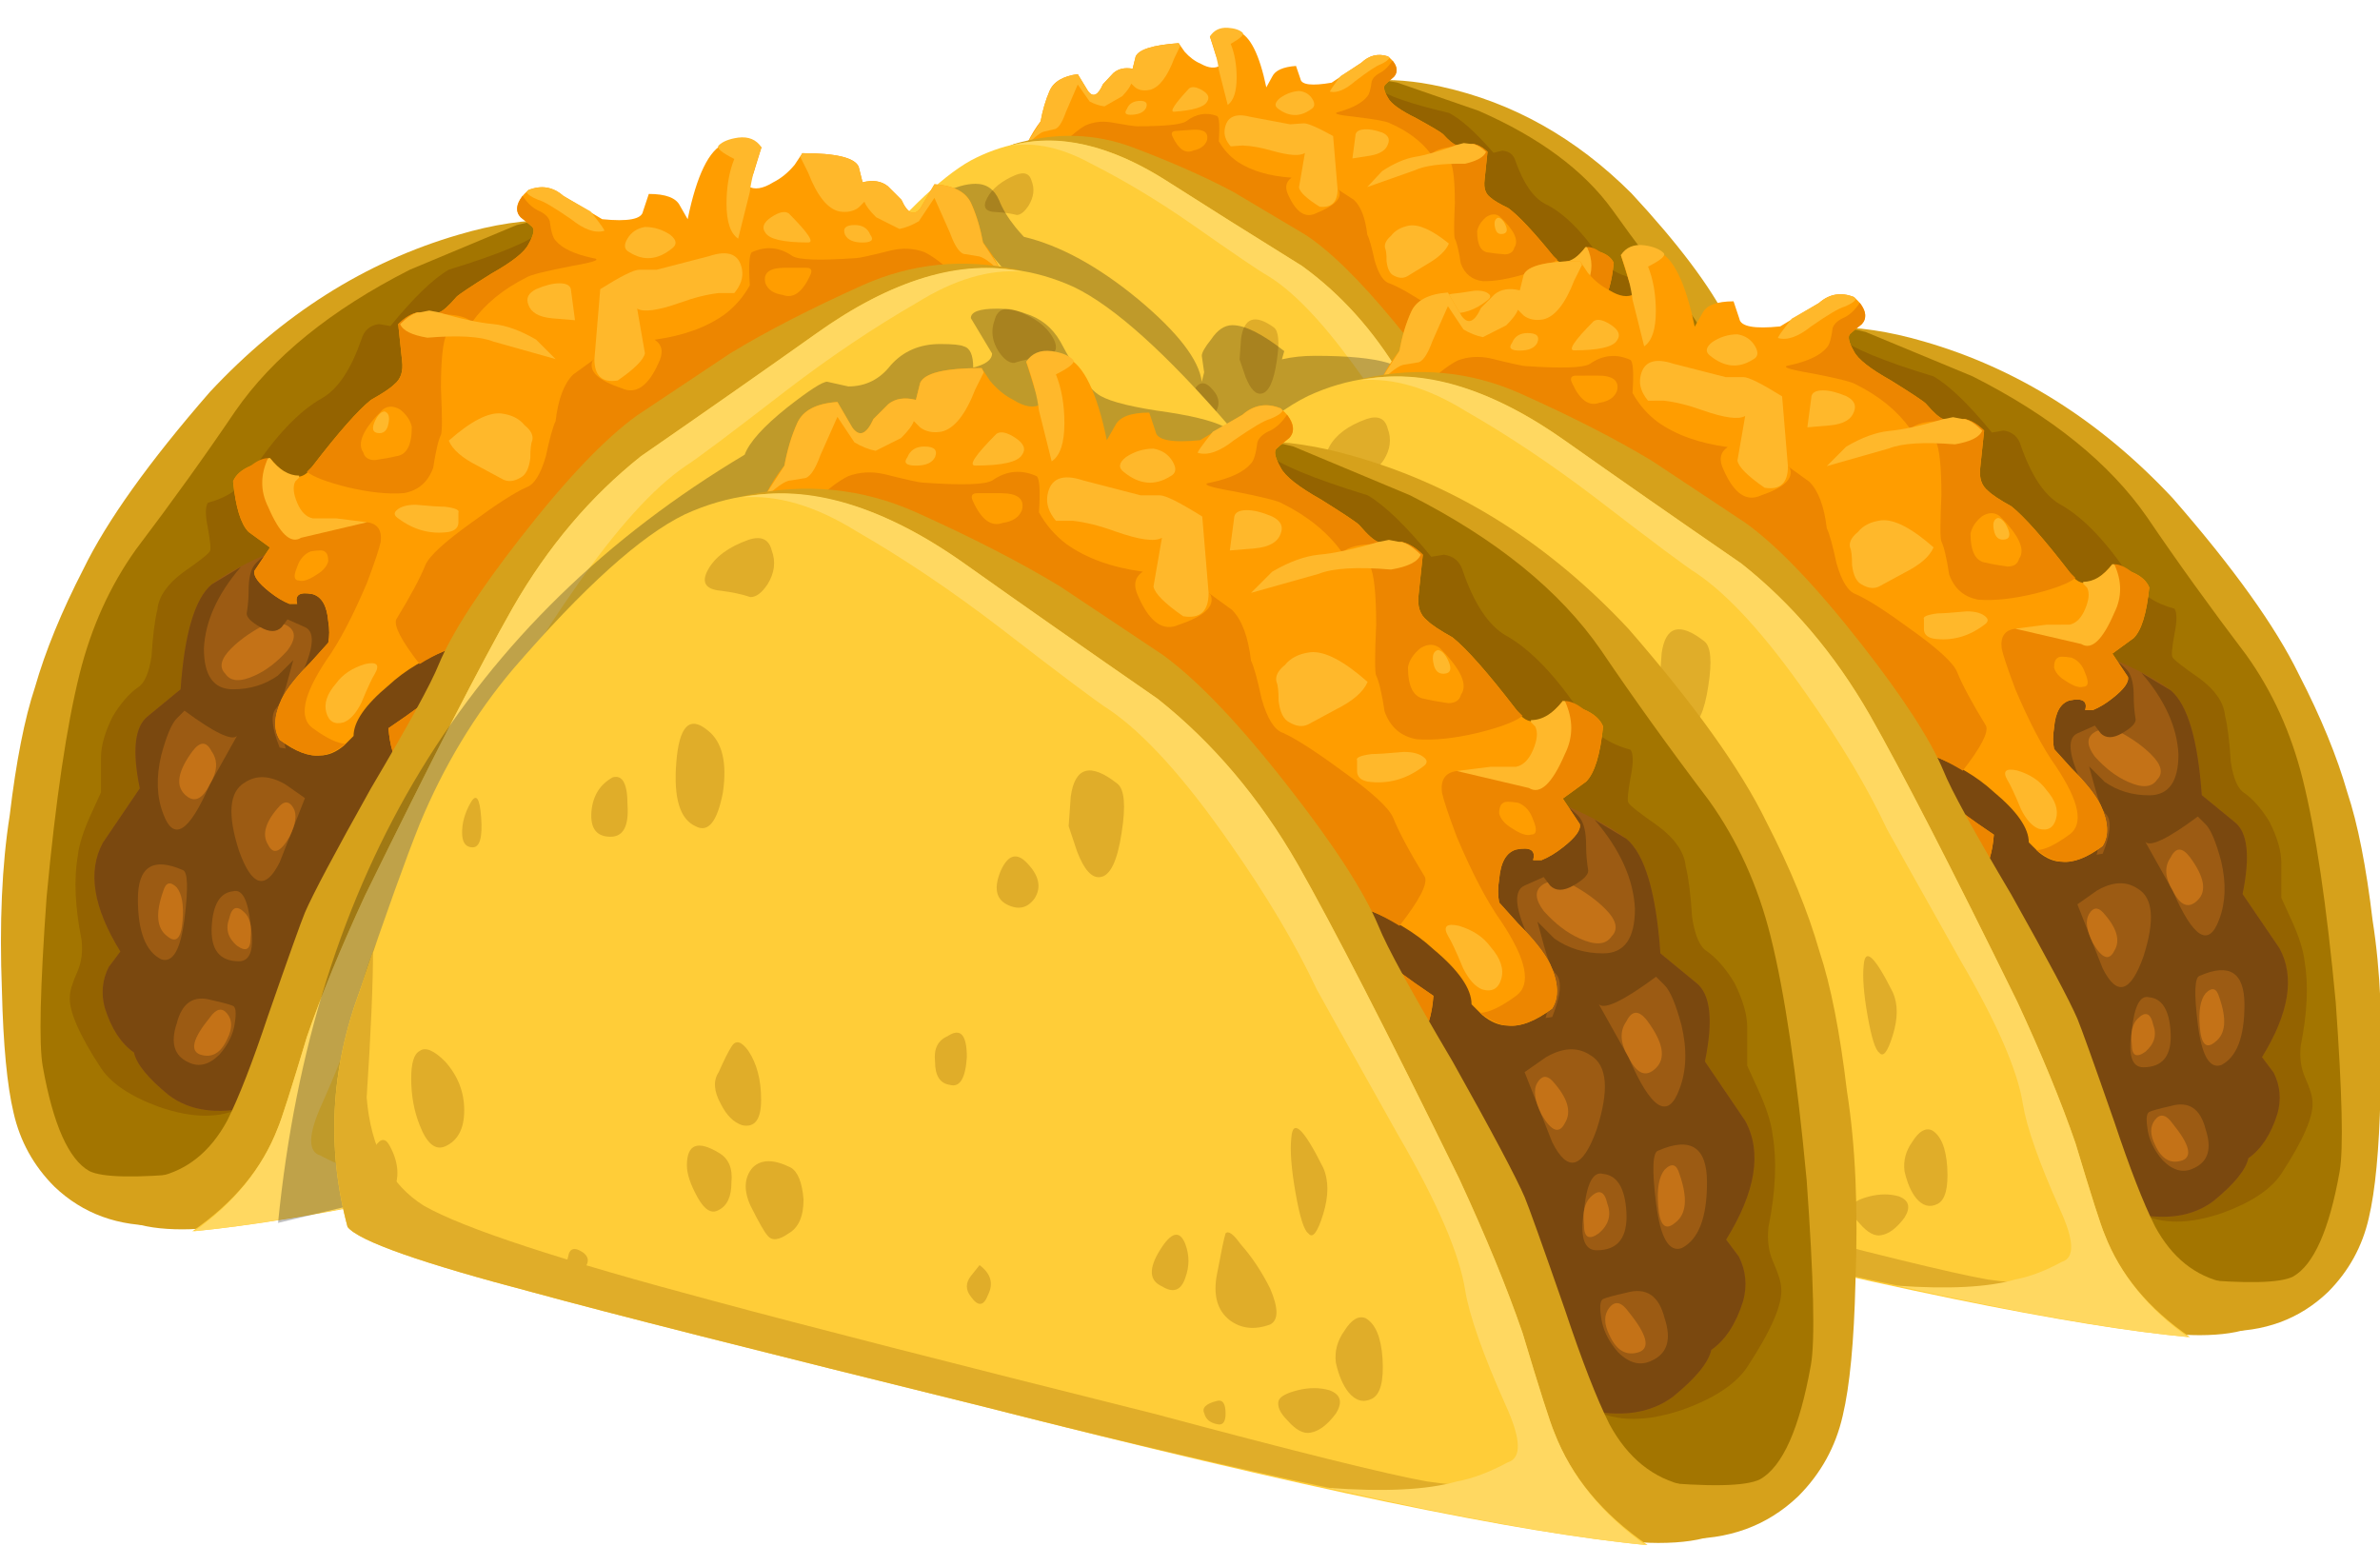 <?xml version="1.0" encoding="UTF-8"?><svg xmlns="http://www.w3.org/2000/svg" xmlns:xlink="http://www.w3.org/1999/xlink" height="32.8" preserveAspectRatio="xMidYMid meet" version="1.0" viewBox="8.5 -1.1 50.5 32.8" width="50.5" zoomAndPan="magnify"><symbol id="a" preserveAspectRatio="xMidYMid meet" viewBox="-0.006 -25.335 32.298 25.341"><g clip-rule="evenodd" fill-rule="evenodd"><g><path d="m27.455-5.895c1.41-1.62 2.385-2.985 2.925-4.095 0.51-0.99 0.885-1.905 1.125-2.745 0.24-0.72 0.435-1.71 0.585-2.97 0.18-1.14 0.24-2.49 0.18-4.05-0.03-1.26-0.12-2.205-0.27-2.835-0.15-0.66-0.465-1.23-0.945-1.71-0.66-0.63-1.485-0.93-2.475-0.9-0.601 0-1.036 0.015-1.305 0.045l-0.225 0.09-10.575 21.735 1.125 0.99c1.11 0.54 2.475 0.57 4.095 0.09 2.16-0.63 4.08-1.845 5.76-3.645z" fill="#D6A11B"/></g><g><path d="m20.345-2.025l2.475-1.035c1.83-0.93 3.18-2.025 4.05-3.285 0.69-1.02 1.455-2.085 2.295-3.195 0.6-0.84 1.035-1.8 1.305-2.88 0.3-1.2 0.555-2.925 0.765-5.175 0.15-2.1 0.18-3.405 0.09-3.915-0.24-1.35-0.6-2.16-1.08-2.43-0.3-0.15-1.08-0.165-2.34-0.045-15.75 7.2-22.635 11.655-20.655 13.365 0.93 0.78 1.545 0.99 1.845 0.63 0.15-0.21 0.195-0.48 0.135-0.81 0.72 1.11 1.515 2.265 2.385 3.465 1.8 2.37 3.165 3.795 4.095 4.275 1.11 0.6 2.01 0.975 2.7 1.125 0.6 0.12 1.245 0.09 1.935-0.09z" fill="#A37500"/></g><g><path d="m28.669-10.935c0.06-0.24 0.105-0.6 0.135-1.08 0.06-0.39 0.165-0.629 0.315-0.72 0.21-0.15 0.405-0.375 0.585-0.675 0.18-0.36 0.27-0.675 0.27-0.945v-0.81l0.226-0.495c0.18-0.39 0.285-0.72 0.315-0.99 0.09-0.54 0.06-1.185-0.09-1.935-0.03-0.27 0-0.51 0.09-0.72 0.12-0.27 0.18-0.465 0.18-0.585 0.03-0.33-0.209-0.885-0.72-1.665-0.24-0.36-0.69-0.66-1.35-0.9-0.78-0.27-1.425-0.27-1.935 0-0.75 0.36-4.545 5.7-11.385 16.02l4.455 4.275c0.27-0.24 0.99-0.541 2.16-0.9 0.36-0.21 0.811-0.645 1.35-1.305l0.27 0.045c0.21-0.03 0.345-0.15 0.404-0.36 0.241-0.69 0.541-1.14 0.9-1.35 0.54-0.3 1.095-0.884 1.665-1.754 0.21-0.33 0.54-0.555 0.99-0.675 0.061-0.09 0.061-0.285 0-0.585-0.06-0.33-0.075-0.51-0.044-0.54 0.03-0.06 0.24-0.225 0.629-0.495 0.36-0.271 0.556-0.556 0.585-0.856z" fill="#946300"/></g><g><path d="m18.5-3.87c0.9 0.03 1.35-0.195 1.35-0.675l0.36 0.045c0.33-0.03 0.705-0.165 1.125-0.405 0.66-0.36 1.335-1.214 2.025-2.564l0.675-0.135 0.36-0.27c0.271-0.18 0.615-0.69 1.035-1.53l0.765-0.27c0.541-0.24 0.945-0.465 1.215-0.675 0.39-0.33 0.63-1.14 0.72-2.43l0.765-0.629c0.3-0.24 0.36-0.795 0.18-1.665l0.855-1.26c0.36-0.66 0.225-1.5-0.405-2.52l0.27-0.36c0.15-0.3 0.18-0.615 0.09-0.945-0.15-0.48-0.375-0.825-0.675-1.035-0.06-0.27-0.33-0.6-0.81-0.99-0.48-0.36-1.11-0.45-1.89-0.271l-1.125-0.225c-0.48-0.089-0.99 0.016-1.53 0.315l-0.675 0.494c-1.8 0.39-3.6 0.78-5.4 1.17-3.63 0.81-5.505 1.275-5.625 1.395-0.15 0.15-0.66 0.975-1.53 2.475s-1.32 2.325-1.35 2.475l-1.215 8.1 2.295 2.655 0.9 0.045c0.45 0.03 1.29-0.06 2.52-0.27l0.54 0.135c0.39 0.09 0.72 0.12 0.99 0.09 0.419-0.03 0.9-0.255 1.439-0.675l0.36 0.18c0.361 0.12 0.826 0.195 1.396 0.225z" fill="#9C5B13"/></g><g><path d="m28.58-19.035c0.36 0.18 0.54 0.645 0.54 1.395s-0.345 0.975-1.035 0.675c-0.12-0.03-0.135-0.405-0.045-1.125s0.27-1.035 0.54-0.945zm-1.125 4.05c0.479-1.11 0.839-1.335 1.08-0.675 0.15 0.39 0.165 0.84 0.045 1.35-0.12 0.45-0.241 0.735-0.36 0.855l-0.18 0.18c-0.689-0.51-1.095-0.705-1.215-0.585l0.63-1.125zm-0.945-3.24c-0.09-0.57 0-0.855 0.27-0.855 0.45 0 0.66 0.271 0.63 0.811-0.03 0.51-0.195 0.78-0.495 0.81-0.21 0.059-0.345-0.196-0.405-0.766zm0.36-2.25c0.03-0.27 0.15-0.525 0.36-0.765 0.24-0.24 0.48-0.3 0.72-0.18 0.33 0.15 0.42 0.45 0.27 0.9-0.12 0.479-0.39 0.66-0.81 0.54-0.27-0.06-0.435-0.105-0.495-0.135-0.061-0.03-0.075-0.15-0.045-0.36zm-0.09 3.96c0.27 0.84 0.225 1.365-0.135 1.575-0.27 0.18-0.585 0.165-0.945-0.045l-0.45-0.315 0.585-1.485c0.33-0.66 0.645-0.57 0.945 0.27zm-8.236 9.945c0.33-0.69 0.75-1.095 1.261-1.215 0.78-0.24 1.395-0.33 1.845-0.271l-0.18-0.494c-0.06-0.39 0.09-0.75 0.45-1.08 0.57-0.57 1.036-0.84 1.396-0.81l-0.18-0.495c-0.09-0.39-0.12-0.765-0.09-1.125 0.271-1.59 0.811-2.34 1.621-2.25l1.169 0.18c0.18 0.45 0.21 0.75 0.09 0.9-0.09 0.09-0.18 0.3-0.27 0.63l-0.135 0.495 0.36-0.36c0.3-0.21 0.645-0.315 1.035-0.315 0.45 0 0.675 0.315 0.675 0.945-0.03 0.63-0.315 1.26-0.855 1.89l0.675-0.405c0.39-0.33 0.63-1.14 0.72-2.43l0.765-0.629c0.3-0.24 0.36-0.795 0.18-1.665l0.855-1.26c0.36-0.66 0.225-1.5-0.405-2.52l0.27-0.36c0.15-0.3 0.18-0.615 0.09-0.945-0.15-0.48-0.375-0.825-0.675-1.035-0.06-0.27-0.33-0.6-0.81-0.99-0.48-0.36-1.11-0.45-1.89-0.271l-1.125-0.225c-0.48-0.089-0.99 0.016-1.53 0.315l-0.676 0.495-1.935 0.405c-1.53 3.24-2.685 5.67-3.465 7.29-1.35 2.85-2.16 4.38-2.43 4.59l-3.15 3.375c-1.44 0.81-2.325 1.38-2.656 1.71l0.811 0.9 0.9 0.045c0.45 0.03 1.29-0.06 2.52-0.27l0.63 0.135c0.09-0.24 0.33-0.465 0.72-0.675l1.035-0.495 0.271-0.36c0.27-0.21 0.584-0.315 0.945-0.315l0.81-0.045 0.358-0.99z" fill="#7A480F"/></g><g><path d="m26.285-11.34c0.27-0.15 0.495-0.315 0.675-0.495 0.24-0.24 0.285-0.435 0.135-0.585-0.12-0.18-0.345-0.195-0.675-0.045-0.27 0.12-0.524 0.315-0.765 0.585-0.18 0.24-0.195 0.42-0.045 0.54s0.375 0.12 0.675 0z" fill="#C47217"/></g><g><path d="m27.86-14.22c0.33-0.45 0.39-0.78 0.18-0.99s-0.405-0.135-0.584 0.225c-0.18 0.3-0.195 0.555-0.045 0.765 0.119 0.24 0.269 0.24 0.449 0z" fill="#C47217"/></g><g><path d="m25.834-15.48c0.33-0.36 0.42-0.66 0.271-0.9-0.12-0.24-0.285-0.18-0.495 0.18-0.15 0.3-0.18 0.525-0.09 0.675s0.195 0.165 0.314 0.045z" fill="#C47217"/></g><g><path d="m26.645-17.955c0.18 0.18 0.3 0.135 0.36-0.135 0.09-0.24 0.03-0.45-0.18-0.63-0.21-0.15-0.315-0.09-0.315 0.18-0.03 0.27 0.014 0.465 0.135 0.585z" fill="#C47217"/></g><g><path d="m28.535-17.46c0.18-0.51 0.15-0.855-0.09-1.035-0.209-0.18-0.33-0.06-0.36 0.36-0.03 0.36 0.015 0.615 0.135 0.765 0.15 0.15 0.255 0.12 0.315-0.09z" fill="#C47217"/></g><g><path d="m27.455-20.385c0.39-0.48 0.465-0.765 0.225-0.855-0.27-0.09-0.48 0.03-0.63 0.36-0.12 0.24-0.12 0.435 0 0.585s0.255 0.12 0.405-0.09z" fill="#C47217"/></g><g><path d="m21.65-10.17l1.755 0.54c1.23 0.33 2.01 0.405 2.34 0.225 0.36-0.209 0.585-0.375 0.675-0.495s0.135-0.315 0.135-0.585c0-0.18 0.015-0.36 0.045-0.54 0-0.09-0.105-0.195-0.315-0.315s-0.375-0.12-0.495 0l-0.135 0.18-0.405-0.18c-0.27-0.12-0.195-0.585 0.225-1.395 0.18-0.36 0.27-0.735 0.27-1.125-0.03-0.45-0.225-0.75-0.585-0.9-0.63-0.3-1.155-0.015-1.575 0.854l-0.854 1.35-1.081 2.386z" fill="#7A480F"/></g><g><path d="m23.09-4.32l-0.09-0.855c-0.03-0.24 0.03-0.42 0.18-0.54 0.09-0.09 0.27-0.21 0.54-0.36 0.3-0.24 0.75-0.75 1.35-1.53 0.241-0.39 0.57-0.33 0.99 0.18l0.45-0.18c0.21-0.09 0.345-0.21 0.405-0.36-0.061-0.6-0.18-0.99-0.36-1.17l-0.495-0.36 0.36-0.54c0.03-0.12-0.089-0.285-0.36-0.496-0.15-0.12-0.3-0.209-0.45-0.27h-0.18c0.06 0.21-0.06 0.285-0.36 0.225-0.209-0.061-0.33-0.27-0.36-0.63-0.03-0.18-0.03-0.345 0-0.495l0.405-0.45c0.33-0.33 0.555-0.615 0.675-0.855 0.18-0.39 0.195-0.705 0.044-0.945-0.36-0.27-0.675-0.39-0.945-0.36-0.18 0-0.36 0.075-0.54 0.225l-0.225 0.225c0 0.33-0.27 0.72-0.81 1.17-0.39 0.36-0.87 0.645-1.44 0.855s-0.765 0.165-0.584-0.135c0.24-0.39 0.915-0.96 2.025-1.71-0.061-0.81-0.375-1.23-0.945-1.26-0.33-0.03-0.69 0.21-1.08 0.72l-0.496 0.765c-2.549 0.09-4.275 0.06-5.175-0.09-0.66-0.12-1.56 0.015-2.7 0.405-1.02 0.36-1.95 0.81-2.79 1.35-0.96 0.6-1.44 3.135-1.44 7.605 0 0.27 0.15 0.646 0.45 1.125 0.12 0.24 0.255 0.45 0.404 0.63 0.061 0.33 0.15 0.63 0.271 0.9 0.12 0.271 0.405 0.42 0.854 0.45l0.315-0.54c0.15-0.21 0.3-0.15 0.45 0.18l0.315 0.315c0.15 0.12 0.345 0.15 0.585 0.09l0.09 0.36c0.09 0.21 0.525 0.315 1.305 0.315l0.18-0.271c0.15-0.18 0.315-0.314 0.495-0.404 0.24-0.15 0.435-0.18 0.585-0.09l-0.133 0.316-0.18 0.585 0.225 0.135c0.21 0.06 0.42 0.045 0.63-0.045 0.36-0.15 0.645-0.735 0.855-1.755l0.18 0.315c0.09 0.18 0.33 0.27 0.72 0.27l0.135-0.405c0.03-0.18 0.345-0.24 0.945-0.18l0.9 0.54c0.24 0.21 0.51 0.255 0.81 0.135 0.27-0.24 0.33-0.45 0.18-0.63-0.15-0.12-0.24-0.195-0.27-0.225-0.06-0.06-0.03-0.195 0.09-0.405 0.09-0.18 0.375-0.405 0.855-0.675 0.48-0.3 0.75-0.48 0.81-0.54 0.18-0.21 0.315-0.33 0.405-0.36h0.495c0.15-0.03 0.299-0.12 0.45-0.27z" fill="#FF9D00"/></g><g><path d="m23.9-7.29c0.15 0.21 0 0.54-0.45 0.99-0.12 0.09-0.255 0.09-0.405 0-0.15-0.12-0.24-0.255-0.27-0.405 0-0.42 0.12-0.645 0.36-0.675 0.12-0.03 0.285-0.06 0.495-0.09 0.15 0 0.24 0.06 0.27 0.18zm-0.81 2.97l-0.09-0.855c-0.03-0.24 0.03-0.42 0.18-0.54 0.09-0.09 0.27-0.21 0.54-0.36 0.3-0.24 0.75-0.75 1.35-1.53l0.136-0.135c-0.15-0.12-0.465-0.24-0.945-0.36-0.51-0.12-0.945-0.165-1.305-0.135-0.331 0.06-0.556 0.255-0.676 0.585-0.06 0.39-0.12 0.645-0.18 0.765-0.03 0.06-0.03 0.42 0 1.08 0 0.66-0.045 1.08-0.135 1.26l0.315 0.045c0.45 0 0.675 0.06 0.675 0.18 0 0.15-0.285 0.225-0.855 0.225-0.36 0-0.6-0.06-0.72-0.18-0.3 0.42-0.72 0.765-1.26 1.035-0.09 0.061-0.45 0.15-1.08 0.271-0.51 0.089-0.66 0.15-0.45 0.18 0.42 0.09 0.705 0.225 0.855 0.405 0.06 0.06 0.105 0.21 0.135 0.45 0.03 0.09 0.105 0.165 0.225 0.225 0.149 0.06 0.285 0.18 0.404 0.36 0.15-0.21 0.166-0.375 0.045-0.495-0.15-0.12-0.24-0.195-0.27-0.225-0.06-0.06-0.03-0.195 0.09-0.405 0.09-0.18 0.375-0.405 0.855-0.675 0.48-0.3 0.75-0.48 0.81-0.54 0.18-0.21 0.315-0.33 0.405-0.36h0.495c0.151-0.031 0.3-0.121 0.451-0.271z" fill="#ED8600"/></g><g><path d="m14.584-3.375c0.061 0.24-0.09 0.36-0.45 0.36h-0.495c-0.12 0-0.15-0.06-0.09-0.18 0.18-0.39 0.39-0.54 0.63-0.45 0.211 0.03 0.346 0.12 0.405 0.27zm4.006-1.8l-0.046 0.045 0.496-0.36c0.21-0.21 0.345-0.57 0.405-1.08 0.06-0.12 0.135-0.39 0.225-0.81 0.12-0.42 0.271-0.66 0.45-0.72 0.27-0.12 0.69-0.39 1.26-0.81 0.63-0.45 0.99-0.78 1.08-0.99 0.12-0.3 0.345-0.72 0.675-1.26 0.06-0.15-0.12-0.496-0.54-1.035-0.39 0.24-0.735 0.39-1.035 0.45s-0.39-0.016-0.27-0.225c0.24-0.39 0.915-0.96 2.025-1.71-0.061-0.81-0.375-1.23-0.945-1.26-0.33-0.03-0.69 0.21-1.08 0.72l-0.496 0.765c-1.859 0.06-3.345 0.06-4.455 0-4.92 6.24-7.185 9.48-6.795 9.72 0.181 0.12 0.406 0.315 0.676 0.585 0.27 0.24 0.495 0.405 0.675 0.495 0.241 0.09 0.496 0.105 0.765 0.045 0.48-0.12 0.75-0.18 0.81-0.18 0.84-0.06 1.335-0.045 1.485 0.045 0.3 0.209 0.615 0.24 0.945 0.089 0.06-0.06 0.075-0.314 0.045-0.765 0.15-0.27 0.345-0.495 0.585-0.675 0.42-0.3 0.96-0.495 1.62-0.585-0.18-0.12-0.21-0.3-0.09-0.54 0.24-0.54 0.525-0.735 0.855-0.585 0.54 0.181 0.765 0.391 0.675 0.631z" fill="#ED8600"/></g><g><path d="m24.8-9.585c-0.06-0.03-0.09-0.105-0.09-0.225 0.03-0.12 0.12-0.225 0.271-0.315 0.18-0.12 0.314-0.165 0.405-0.135 0.12 0 0.135 0.105 0.045 0.315-0.06 0.18-0.165 0.3-0.315 0.36-0.181 0.03-0.286 0.03-0.316 0zm1.305 2.16c0.12 0 0.255-0.061 0.405-0.18 0.21-0.09 0.345-0.21 0.405-0.36-0.061-0.6-0.18-0.99-0.36-1.17l-0.495-0.36 0.36-0.54c0.03-0.12-0.089-0.285-0.36-0.496-0.15-0.12-0.3-0.209-0.45-0.27h-0.18c0.06 0.21-0.06 0.285-0.36 0.225-0.209-0.061-0.33-0.27-0.36-0.63-0.03-0.18-0.03-0.345 0-0.495l0.405-0.45c0.33-0.33 0.555-0.615 0.675-0.855 0.18-0.39 0.195-0.705 0.044-0.945-0.36-0.27-0.675-0.39-0.945-0.36-0.15 0-0.345 0.09-0.585 0.27 0.18 0 0.435 0.12 0.765 0.36s0.225 0.765-0.314 1.575c-0.3 0.42-0.615 1.02-0.945 1.8-0.18 0.48-0.285 0.795-0.315 0.945-0.03 0.27 0.075 0.42 0.315 0.45 0.63 0 1.095-0.09 1.396-0.271 0.15-0.089 0.27-0.089 0.36 0 0.03 0.06 0.135 0.225 0.315 0.495 0.299 0.332 0.374 0.752 0.224 1.262z" fill="#ED8600"/></g><g><path d="m13.73-0.36l0.045-0.09-0.18-0.36c-0.209-0.54-0.45-0.84-0.72-0.9-0.18-0.03-0.33 0-0.45 0.09l-0.135 0.135c-0.03-0.09-0.12-0.21-0.271-0.36l-0.54-0.271c-0.15 0.03-0.3 0.09-0.45 0.18l-0.36 0.54-0.36-0.81c-0.119-0.329-0.239-0.494-0.359-0.494l-0.27-0.045c-0.12 0-0.33-0.15-0.63-0.45l0.494 0.765c0.061 0.33 0.15 0.63 0.271 0.9 0.12 0.271 0.405 0.42 0.854 0.45l0.315-0.54c0.15-0.21 0.3-0.15 0.45 0.18l0.315 0.315c0.15 0.12 0.345 0.15 0.585 0.09l0.09 0.36c0.091 0.21 0.526 0.315 1.306 0.315z" fill="#FFB82B"/></g><g><path d="m15.215 0c0.21-0.03 0.36-0.09 0.45-0.18 0.06-0.06-0.061-0.165-0.36-0.314 0.12-0.3 0.18-0.646 0.18-1.036 0-0.419-0.09-0.69-0.27-0.81l-0.27 1.08c-0.03 0.27-0.12 0.615-0.27 1.035 0.12 0.18 0.3 0.255 0.54 0.225z" fill="#FFB82B"/></g><g><path d="m18.41-3.51l0.135-1.621c0-0.39-0.18-0.555-0.54-0.495-0.39 0.27-0.6 0.48-0.63 0.63l0.18 1.035c-0.15-0.09-0.48-0.045-0.99 0.135-0.33 0.12-0.63 0.195-0.9 0.225h-0.36c-0.15 0.18-0.21 0.36-0.18 0.54 0.06 0.36 0.315 0.465 0.765 0.315l1.215-0.315h0.405c0.12 1e-3 0.42-0.149 0.9-0.449z" fill="#FFB82B"/></g><g><path d="m18.32-2.16c-0.03 0 0.075 0.149 0.315 0.45l0.63 0.36c0.24 0.21 0.51 0.255 0.81 0.135l0.045-0.045c-0.03-0.06-0.12-0.12-0.27-0.18-0.12-0.03-0.375-0.18-0.765-0.45-0.3-0.24-0.555-0.33-0.765-0.27z" fill="#FFB82B"/></g><g><path d="m22.415-4.635c-0.721 0.06-1.23 0.03-1.53-0.09l-1.44-0.405 0.45 0.45c0.36 0.21 0.69 0.33 0.99 0.36 0.33 0.03 0.75 0.12 1.26 0.27l0.225 0.044 0.225-0.044h0.045c0.12-0.03 0.255-0.12 0.405-0.27-0.06-0.15-0.27-0.255-0.63-0.315z" fill="#FFB82B"/></g><g><path d="m19.895-3.51c0.18-0.09 0.24-0.21 0.18-0.36-0.06-0.18-0.24-0.285-0.54-0.315l-0.54-0.045 0.09 0.675c0 0.12 0.09 0.18 0.271 0.18 0.149 0 0.329-0.045 0.539-0.135z" fill="#FFB82B"/></g><g><path d="m17.375-2.07c0.18-0.03 0.315-0.12 0.405-0.27s0.075-0.255-0.045-0.315c-0.33-0.209-0.66-0.18-0.99 0.09-0.12 0.09-0.105 0.195 0.045 0.315 0.18 0.12 0.375 0.18 0.585 0.18z" fill="#FFB82B"/></g><g><path d="m14.044-1.755c0.09 0.061 0.225 0.031 0.405-0.089s0.225-0.24 0.135-0.36c-0.09-0.15-0.42-0.225-0.99-0.225-0.149-1e-3 1e-3 0.224 0.45 0.674z" fill="#FFB82B"/></g><g><path d="m20.705-6.39c0.299 0.03 0.705-0.18 1.214-0.63-0.089-0.21-0.314-0.405-0.675-0.585l-0.584-0.315c-0.12-0.06-0.255-0.045-0.405 0.045-0.12 0.06-0.195 0.21-0.225 0.45 0 0.21-0.015 0.345-0.045 0.405-0.03 0.12 0.03 0.24 0.18 0.36 0.12 0.15 0.299 0.24 0.54 0.27z" fill="#FFB82B"/></g><g><path d="m23.584-6.48c0.12-0.21 0.12-0.33 0-0.36-0.15-0.03-0.24 0.045-0.27 0.225-0.03 0.15 0 0.24 0.09 0.271 0.061-1e-3 0.121-0.046 0.18-0.136z" fill="#FFB82B"/></g><g><path d="m25.475-7.965l-0.09 0.09v0.045c0.24 0 0.465 0.135 0.675 0.405h0.045c0.18-0.39 0.18-0.765 0-1.125-0.271-0.63-0.525-0.87-0.765-0.72l-1.53 0.36 0.72 0.09h0.54c0.15 0.03 0.271 0.15 0.36 0.36s0.105 0.375 0.045 0.495z" fill="#FFB82B"/></g><g><path d="m22.685-8.505c0.21 0 0.36-0.045 0.45-0.135 0.06-0.06 0.045-0.12-0.045-0.18-0.36-0.27-0.75-0.375-1.17-0.315-0.15 0.03-0.225 0.105-0.225 0.225v0.225c-0.03 0.06 0.075 0.105 0.315 0.135 0.119 0 0.344 0.015 0.675 0.045z" fill="#FFB82B"/></g><g><path d="m24.53-12.645c0.21-0.241 0.285-0.466 0.225-0.675-0.06-0.21-0.195-0.285-0.405-0.225-0.15 0.06-0.285 0.21-0.405 0.45-0.149 0.36-0.255 0.585-0.314 0.675-0.12 0.21-0.045 0.285 0.225 0.225 0.299-0.09 0.523-0.24 0.674-0.45z" fill="#FFB82B"/></g><g><path d="m12.515-2.025c0.21 0 0.285-0.075 0.225-0.225-0.06-0.12-0.195-0.18-0.405-0.18s-0.27 0.06-0.18 0.18c0.06 0.15 0.18 0.225 0.36 0.225z" fill="#FFB82B"/></g><g><path d="m26.105-20.34c0.36-1.08 0.675-1.89 0.945-2.43 0.39-0.72 0.93-1.155 1.62-1.305 0.36-0.09 0.675-0.09 0.945 0l-0.315-1.035c-0.3-0.12-0.705-0.18-1.215-0.18-0.99 0-1.95 0.285-2.879 0.855-1.11 0.66-4.996 3.345-11.655 8.055-3.33 2.34-6.54 4.62-9.63 6.84l3.285 5.895 1.53 0.585c1.26 0.27 2.46 0.15 3.6-0.36 1.2-0.54 2.22-1.065 3.06-1.575 0.09-0.061 0.811-0.54 2.161-1.44 0.75-0.54 1.649-1.485 2.7-2.834 0.96-1.23 1.59-2.206 1.89-2.925 0.18-0.45 0.706-1.41 1.575-2.88 0.84-1.5 1.35-2.46 1.53-2.88 0.088-0.211 0.373-1.006 0.853-2.386z" fill="#D6A11B"/></g><g><path d="m23.855-17.55c0.57-1.23 1.02-2.325 1.35-3.285 0.36-1.2 0.585-1.905 0.675-2.115 0.36-0.93 1.02-1.725 1.98-2.385-2.67 0.24-7.35 1.215-14.04 2.925-4.86 1.2-8.055 2.01-9.585 2.43-2.4 0.63-3.72 1.095-3.96 1.395-0.45 1.68-0.36 3.36 0.27 5.04 0.54 1.59 0.96 2.76 1.26 3.51 0.51 1.23 1.17 2.325 1.979 3.285 1.501 1.74 2.716 2.835 3.646 3.285 1.83 0.84 3.825 0.479 5.985-1.08 1.14-0.81 2.49-1.755 4.05-2.835 1.17-0.93 2.16-2.1 2.97-3.51 0.75-1.32 1.89-3.54 3.42-6.66z" fill="#FFCD38"/></g><g><path d="m1.895-18.135c0.84-0.48 2.896-1.155 6.165-2.025 1.89-0.51 4.996-1.305 9.315-2.385 3.03-0.811 4.965-1.291 5.805-1.44 0.78-0.12 1.395-0.09 1.845 0.09 0.479 0.209 0.72-0.166 0.72-1.125-3.48 0.6-7.455 1.47-11.925 2.61-4.86 1.2-8.055 2.01-9.585 2.43-2.4 0.63-3.72 1.095-3.96 1.395-0.45 1.68-0.36 3.36 0.27 5.04l0.27 0.81c0-0.69-0.045-1.725-0.135-3.105 0.09-1.08 0.495-1.845 1.215-2.295z" fill="#E0AD29"/></g><g><path d="m23.99-19.935c-0.12 0.78-0.6 1.89-1.44 3.33-1.11 1.98-1.68 3-1.71 3.06-0.45 0.96-1.065 1.995-1.845 3.105-0.96 1.38-1.815 2.325-2.564 2.835-0.241 0.15-1.02 0.735-2.34 1.755-1.02 0.78-2.025 1.455-3.015 2.025-0.87 0.541-1.68 0.78-2.43 0.72 1.41 0.3 3-0.18 4.771-1.44 1.14-0.81 2.49-1.755 4.05-2.835 1.17-0.93 2.16-2.1 2.97-3.51 0.75-1.32 1.89-3.54 3.42-6.66 0.57-1.23 1.02-2.325 1.35-3.285 0.36-1.2 0.585-1.905 0.675-2.115 0.36-0.93 1.005-1.725 1.935-2.385-1.74 0.18-3.99 0.585-6.75 1.215 1.2-0.09 2.115-0.045 2.745 0.135 0.33 0.06 0.69 0.195 1.08 0.405 0.3 0.09 0.285 0.495-0.045 1.215-0.482 1.08-0.767 1.89-0.857 2.43z" fill="#FFD861"/></g><g><path d="m7.925-8.055c0.3-0.24 0.405-0.675 0.315-1.305-0.12-0.63-0.315-0.87-0.585-0.72-0.33 0.15-0.465 0.6-0.405 1.35 0.06 0.78 0.285 1.005 0.675 0.675z" fill="#E0AD29"/></g><g><path d="m5.9-9.045c0.21 0.06 0.315-0.135 0.315-0.585 0.03-0.45-0.09-0.675-0.36-0.675-0.3 0-0.435 0.18-0.405 0.54 0.03 0.33 0.18 0.57 0.45 0.72z" fill="#E0AD29"/></g><g><path d="m20.975-17.325c0.12-0.27 0.12-0.6 0-0.99s-0.225-0.525-0.315-0.405c-0.09 0.06-0.18 0.345-0.27 0.855s-0.12 0.9-0.09 1.17c0.03 0.42 0.255 0.21 0.675-0.63z" fill="#E0AD29"/></g><g><path d="m19.85-20.655c-0.33-0.12-0.615-0.089-0.855 0.09-0.27 0.21-0.36 0.54-0.27 0.99 0.09 0.479 0.15 0.765 0.18 0.855 0.06 0.06 0.165-0.015 0.315-0.225 0.24-0.27 0.45-0.585 0.63-0.945 0.18-0.42 0.18-0.675 0-0.765z" fill="#E0AD29"/></g><g><path d="m18.05-18.945c0.09-0.24 0.09-0.48 0-0.72-0.09-0.27-0.255-0.33-0.495-0.18-0.271 0.12-0.286 0.375-0.045 0.765 0.24 0.39 0.42 0.435 0.54 0.135z" fill="#E0AD29"/></g><g><path d="m16.61-9.18c0.15-0.12 0.18-0.465 0.09-1.035-0.09-0.6-0.24-0.915-0.45-0.945-0.18-0.03-0.345 0.15-0.495 0.54l-0.18 0.54 0.045 0.63c0.089 0.63 0.42 0.72 0.99 0.27z" fill="#E0AD29"/></g><g><path d="m14.675-10.845c0.27-0.271 0.33-0.525 0.18-0.765-0.15-0.21-0.345-0.255-0.585-0.135s-0.285 0.36-0.135 0.72c0.15 0.33 0.33 0.39 0.54 0.18z" fill="#E0AD29"/></g><g><path d="m8.78-4.005c0.27 0.09 0.435 0.015 0.495-0.225 0.09-0.24 0.06-0.48-0.09-0.72-0.12-0.18-0.24-0.27-0.36-0.27-0.18 0.06-0.39 0.105-0.63 0.135-0.33 0.03-0.42 0.18-0.27 0.45s0.435 0.48 0.855 0.63z" fill="#E0AD29"/></g><g><path d="m2.345-15.075c0.27-0.3 0.405-0.646 0.405-1.035 0-0.39-0.135-0.645-0.405-0.765-0.209-0.09-0.39 0.061-0.54 0.45-0.12 0.3-0.18 0.63-0.18 0.99 0 0.33 0.06 0.524 0.18 0.584 0.12 0.091 0.3 0.016 0.54-0.224z" fill="#E0AD29"/></g><g><path d="m1.175-16.875c0.21-0.39 0.21-0.75 0-1.08s-0.36-0.135-0.45 0.585c-0.03 0.18 0.015 0.345 0.135 0.495 0.12 0.18 0.225 0.18 0.315 0z" fill="#E0AD29"/></g><g><path d="m9.68-17.325c0.15-0.09 0.24-0.315 0.27-0.675 0-0.36-0.105-0.6-0.315-0.72-0.21-0.15-0.36-0.165-0.45-0.045-0.06 0.061-0.18 0.271-0.36 0.63-0.15 0.33-0.135 0.6 0.045 0.81 0.18 0.18 0.45 0.18 0.81 0z" fill="#E0AD29"/></g><g><path d="m8.645-16.425c-0.18 0.06-0.33 0.21-0.45 0.45-0.15 0.27-0.165 0.495-0.045 0.675 0.12 0.27 0.21 0.45 0.27 0.54 0.09 0.15 0.21 0.12 0.36-0.09 0.18-0.27 0.27-0.615 0.27-1.035s-0.135-0.6-0.405-0.54z" fill="#E0AD29"/></g><g><path d="m8.15-17.01c0.21-0.12 0.3-0.33 0.27-0.63 0-0.299-0.089-0.495-0.27-0.585-0.15-0.09-0.3 0-0.45 0.27-0.15 0.271-0.225 0.495-0.225 0.675 0 0.45 0.225 0.54 0.675 0.27z" fill="#E0AD29"/></g><g><path d="m13.01-14.535c0.27 0.18 0.405 0.03 0.405-0.45-0.03-0.45-0.15-0.645-0.36-0.585-0.21 0.03-0.315 0.195-0.315 0.495-0.03 0.27 0.06 0.45 0.27 0.54z" fill="#E0AD29"/></g><g><path d="m13.685-19.395c0.24-0.18 0.3-0.391 0.18-0.63-0.09-0.24-0.21-0.255-0.36-0.045-0.12 0.15-0.12 0.3 0 0.45l0.18 0.225z" fill="#E0AD29"/></g><g><path d="m5.27-19.125c0.12-0.09 0.136-0.195 0.045-0.315-0.06-0.12-0.15-0.165-0.27-0.135s-0.15 0.15-0.09 0.36c0.03 0.18 0.135 0.21 0.315 0.09z" fill="#E0AD29"/></g><g><path d="m2.885-9.585c0.12 0.21 0.195 0.105 0.225-0.315s-0.03-0.63-0.18-0.63-0.225 0.105-0.225 0.315 0.06 0.42 0.18 0.63z" fill="#E0AD29"/></g><g><path d="m21.875-20.52c0.21-0.12 0.33-0.405 0.36-0.855 0.03-0.479-0.045-0.765-0.225-0.855s-0.345-0.045-0.495 0.135c-0.12 0.15-0.21 0.36-0.27 0.63-0.03 0.24 0.03 0.465 0.18 0.675 0.15 0.24 0.3 0.33 0.45 0.27z" fill="#E0AD29"/></g><g><path d="m21.11-22.05c0.24-0.09 0.285-0.255 0.135-0.495-0.18-0.241-0.36-0.375-0.54-0.405-0.15-0.03-0.315 0.06-0.496 0.27-0.149 0.15-0.21 0.285-0.18 0.405 0.03 0.09 0.165 0.165 0.405 0.225 0.241 0.06 0.465 0.06 0.676 0z" fill="#E0AD29"/></g><g><path d="m18.725-22.275c0.12 0.03 0.18-0.06 0.18-0.27 0-0.18-0.06-0.255-0.18-0.225-0.15 0.03-0.24 0.105-0.27 0.225-0.06 0.12 0.03 0.21 0.27 0.27z" fill="#E0AD29"/></g></g></symbol><use height="25.341" transform="matrix(.7 -.05 0 -.7 23.9 .25)" width="32.298" x="-.006" xlink:actuate="onLoad" xlink:href="#a" xlink:show="embed" xlink:type="simple" xmlns:xlink="http://www.w3.org/1999/xlink" y="-25.335"/><g><path clip-rule="evenodd" d="m34.65 5.8c0.267 0 0.633 0.184 1.1 0.55l-0.05 0.175c0.214-0.05 0.447-0.075 0.7-0.075 0.699 0 1.216 0.05 1.55 0.15 0.566 0.2 1.133 0.6 1.7 1.2-0.5 0.267-1.534 0.934-3.101 2-1.267 0.867-2.033 1.3-2.3 1.3-0.767 0-1.633-0.117-2.6-0.35-0.164-0.039-0.313-0.08-0.45-0.125-0.833-0.231-1.25-0.49-1.25-0.775 0.3-0.8 0.45-1.333 0.45-1.6 0.167-0.633 0.25-1.033 0.25-1.2 0-0.267-0.133-0.767-0.4-1.5-0.038-0.113-0.079-0.23-0.125-0.35-0.037-0.115-0.079-0.231-0.124-0.35l-0.6-0.7c-0.167-0.2-0.417-0.367-0.75-0.5-0.367-0.133-0.55-0.217-0.55-0.25 0.066-0.133 0.2-0.267 0.4-0.4 0.267-0.133 0.5-0.2 0.7-0.2 0.233 0 0.4 0.117 0.5 0.35 0.073 0.185 0.189 0.376 0.35 0.575 0.054 0.066 0.112 0.133 0.175 0.2 0.77 0.185 1.578 0.627 2.425 1.325 0.841 0.702 1.291 1.285 1.35 1.75l0.05-0.2-0.05-0.35c0-0.067 0.066-0.184 0.2-0.35 0.133-0.2 0.283-0.3 0.45-0.3zm-4.75-1.1h0.05c-0.02-0.033-0.037-0.066-0.05-0.1v0.1z" fill="inherit" fill-opacity=".251" fill-rule="evenodd"/></g><use height="25.341" transform="rotate(-180 19.05 .91) scale(.916)" width="32.298" x="-.006" xlink:actuate="onLoad" xlink:href="#a" xlink:show="embed" xlink:type="simple" xmlns:xlink="http://www.w3.org/1999/xlink" y="-25.335"/><use height="25.341" transform="matrix(.916 -.003 0 -.916 29.45 4.15)" width="32.298" x="-.006" xlink:actuate="onLoad" xlink:href="#a" xlink:show="embed" xlink:type="simple" xmlns:xlink="http://www.w3.org/1999/xlink" y="-25.335"/><g><path clip-rule="evenodd" d="m32 10.05c-0.211 0.145-0.478 0.336-0.8 0.575-0.806 0.607-1.956 1.515-3.45 2.725-2.3 1.9-3.767 3.183-4.4 3.85-0.9 0.967-1.883 2.1-2.95 3.399-0.833 1.034-1.35 1.7-1.55 2-0.3 0.434-0.783 0.817-1.45 1.15-0.2 0.1-0.367 0.2-0.5 0.3-0.1 0.066-0.167 0.15-0.2 0.25l-2.3 0.55c0.733-7.366 4.033-12.8 9.9-16.3 0.1-0.267 0.4-0.6 0.9-1 0.467-0.366 0.75-0.549 0.85-0.549l0.45 0.1c0.367 0 0.667-0.15 0.9-0.45 0.267-0.3 0.617-0.45 1.05-0.45 0.267 0 0.433 0.017 0.5 0.05 0.133 0.033 0.2 0.183 0.2 0.45 0.267-0.067 0.4-0.167 0.4-0.3l-0.45-0.75c0-0.133 0.183-0.2 0.55-0.2 0.225 0 0.425 0.033 0.6 0.1 0.328 0.099 0.578 0.299 0.75 0.6 0.333 0.633 0.617 1.017 0.85 1.15s0.717 0.25 1.45 0.35c0.634 0.1 1.05 0.217 1.25 0.35-0.133 0.3-0.533 0.683-1.2 1.15-0.7 0.467-1.15 0.767-1.35 0.9z" fill="inherit" fill-opacity=".251" fill-rule="evenodd"/></g><use height="25.341" transform="matrix(1 0 0 -1 15.6 6.35)" width="32.298" x="-.006" xlink:actuate="onLoad" xlink:href="#a" xlink:show="embed" xlink:type="simple" xmlns:xlink="http://www.w3.org/1999/xlink" y="-25.335"/></svg>